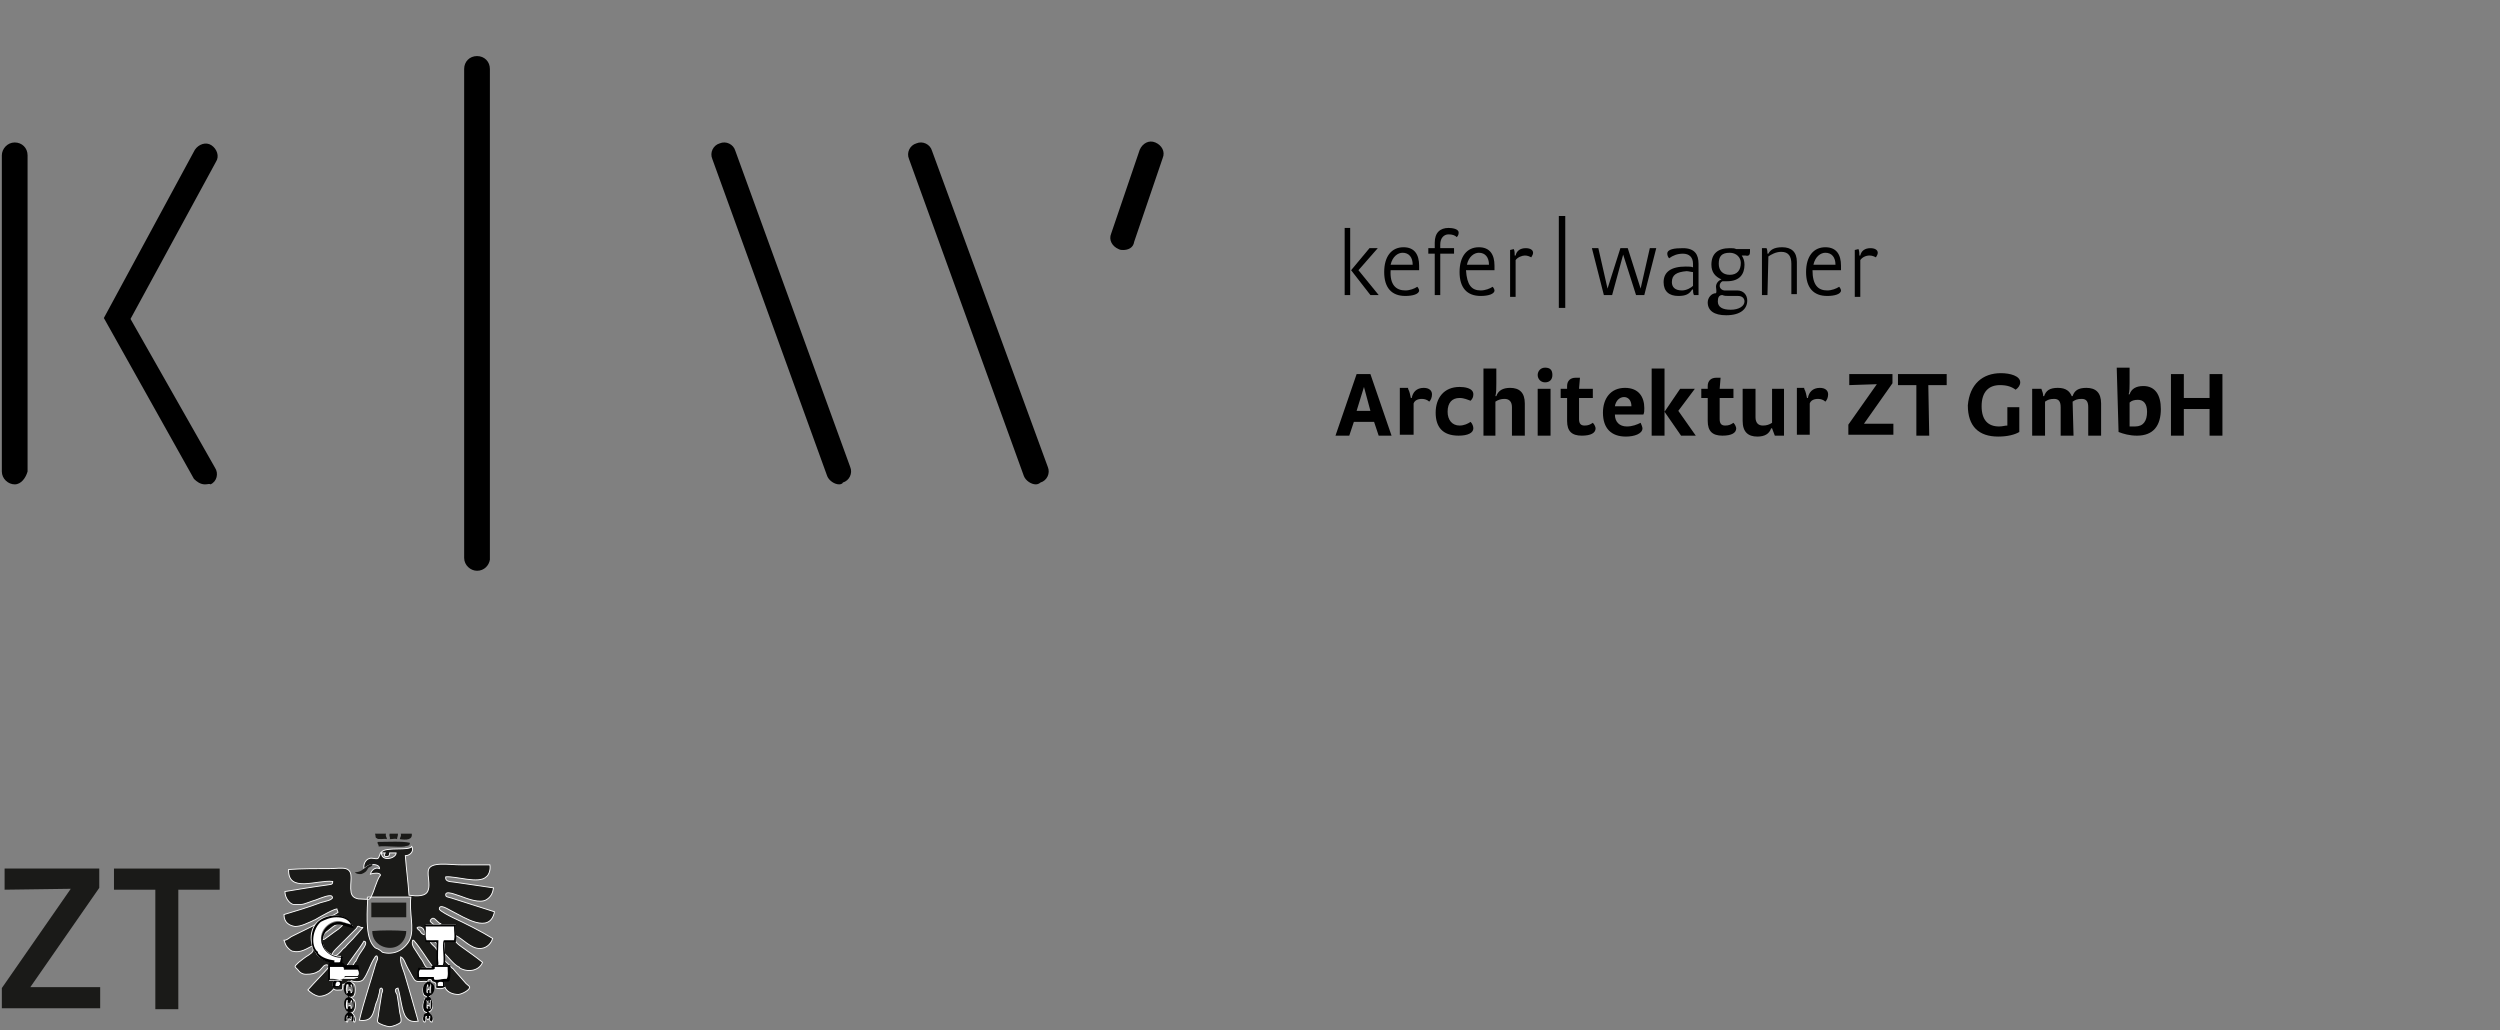 <?xml version="1.0" encoding="utf-8"?>
<!-- Generator: Adobe Illustrator 27.0.0, SVG Export Plug-In . SVG Version: 6.00 Build 0)  -->
<svg version="1.1" id="Ebene_1" xmlns="http://www.w3.org/2000/svg" xmlns:xlink="http://www.w3.org/1999/xlink" x="0px" y="0px"
	 viewBox="0 0 272 112.1" style="enable-background:new 0 0 272 112.1;" xml:space="preserve">
<rect x="0" y="0" width="272" height="112.1" fill="#808080" stroke="none"/>
<style type="text/css">
	.st0{fill:#1A1A18;}
	.st1{fill-rule:evenodd;clip-rule:evenodd;fill:#1A1A18;}
	.st2{fill-rule:evenodd;clip-rule:evenodd;fill:#1A1A18;stroke:#FFFFFF;stroke-width:0.1;}
	.st3{fill-rule:evenodd;clip-rule:evenodd;}
	.st4{fill:#FFFFFF;}
</style>
<g>
	<path d="M22.3,52.7c-0.5,0-0.9-0.3-1.2-0.6l-9.8-17.5l9.9-18.3c0.4-0.6,1.2-0.9,1.8-0.5c0.6,0.4,0.9,1.2,0.5,1.8l-9.3,17.1
		l9.2,16.2c0.4,0.6,0.2,1.5-0.5,1.8C22.8,52.6,22.6,52.7,22.3,52.7L22.3,52.7z"/>
	<path d="M122.2,27.2c-0.2,0-0.3,0-0.5-0.1c-0.7-0.3-1.1-1-0.8-1.7l3.1-9.1c0.3-0.7,1-1.1,1.7-0.8c0.7,0.3,1.1,1,0.8,1.7l-3.1,9.1
		C123.3,27,122.7,27.2,122.2,27.2L122.2,27.2z"/>
	<path d="M112.7,52.7c-0.5,0-1.1-0.4-1.3-0.9L98.9,17.3c-0.3-0.7,0.1-1.5,0.8-1.7c0.7-0.3,1.5,0.1,1.7,0.8L114,50.8
		c0.3,0.7-0.1,1.5-0.8,1.7C113.1,52.6,112.9,52.7,112.7,52.7L112.7,52.7z"/>
	<path d="M91.3,52.7c-0.5,0-1.1-0.4-1.3-0.9L77.5,17.3c-0.3-0.7,0.1-1.5,0.8-1.7c0.7-0.3,1.5,0.1,1.7,0.8l12.5,34.4
		c0.3,0.7-0.1,1.5-0.8,1.7C91.7,52.6,91.5,52.7,91.3,52.7L91.3,52.7z"/>
	<path d="M1.6,52.7c-0.7,0-1.4-0.6-1.4-1.4V16.9c0-0.7,0.6-1.4,1.4-1.4s1.4,0.6,1.4,1.4v34.4C2.8,52,2.3,52.7,1.6,52.7L1.6,52.7z"/>
	<path d="M51.9,62.1c-0.7,0-1.4-0.6-1.4-1.4V7.5c0-0.8,0.6-1.4,1.4-1.4s1.4,0.6,1.4,1.4v53.4C53.2,61.5,52.7,62.1,51.9,62.1
		L51.9,62.1z"/>
	<g>
		<path d="M146.3,32.1v-7.3h0.6v7.3H146.3z M149,27h0.9l-2.1,2.4l2.2,2.7h-0.9l-2.1-2.7L149,27z"/>
		<path d="M152.9,31.6c0.5,0,1-0.2,1.3-0.4c0.1,0.1,0.2,0.3,0.2,0.4c0,0.4-0.7,0.6-1.5,0.6c-1.5,0-2.3-0.9-2.3-2.6s0.8-2.7,2.1-2.7
			c1.2,0,1.7,0.8,1.7,2c0,0.2,0,0.4,0,0.5h-3.1C151.2,31,151.9,31.6,152.9,31.6z M153.7,28.8c0-0.8-0.4-1.3-1.1-1.3
			c-0.5,0-1.1,0.4-1.3,1.3H153.7z"/>
		<path d="M156.1,32.1v-4.5h-0.7V27h0.7v-0.6c0-1.1,0.6-1.6,1.5-1.6c0.4,0,1.1,0.1,1.1,0.5c0,0.1,0,0.3-0.2,0.5
			c-0.2-0.2-0.5-0.3-0.9-0.3c-0.5,0-0.9,0.4-0.9,1.1V27h1.5v0.6h-1.5v4.5C156.8,32.1,156.1,32.1,156.1,32.1z"/>
		<path d="M161.1,31.6c0.5,0,1-0.2,1.3-0.4c0.1,0.1,0.2,0.3,0.2,0.4c0,0.4-0.7,0.6-1.5,0.6c-1.5,0-2.3-0.9-2.3-2.6s0.8-2.7,2.1-2.7
			c1.2,0,1.7,0.8,1.7,2c0,0.2,0,0.4,0,0.5h-3.1C159.6,31,160.1,31.6,161.1,31.6z M162,28.8c0-0.8-0.4-1.3-1.1-1.3
			c-0.5,0-1.1,0.4-1.3,1.3H162z"/>
		<path d="M164.7,27.1c0.1,0.2,0.1,0.5,0.1,0.7h0.1c0.1-0.5,0.5-0.8,1.1-0.8c0.5,0,0.8,0.2,0.8,0.5c0,0.2-0.1,0.3-0.2,0.5
			c-0.2-0.1-0.4-0.2-0.7-0.2s-0.8,0.2-1,0.5v4h-0.6v-5.1L164.7,27.1L164.7,27.1z"/>
		<path d="M169.6,23.5h0.7v10h-0.7V23.5z"/>
		<path d="M175.4,32.1h-0.9l-1.3-5.1h0.7l1,4.4l1.4-4.4h0.8l1.4,4.4l1-4.4h0.7l-1.3,5.1H178l-1.4-4.4L175.4,32.1z"/>
		<path d="M184.2,29.1v-0.4c0-0.7-0.4-1.1-1.1-1.1c-0.6,0-1.1,0.2-1.5,0.5c-0.1-0.1-0.2-0.3-0.2-0.5c0-0.5,0.8-0.6,1.7-0.6
			c1.3,0,1.7,0.7,1.7,1.7v3.4h-0.5c-0.1-0.2-0.1-0.4-0.1-0.6h-0.1c-0.3,0.5-0.7,0.7-1.5,0.7c-1,0-1.6-0.5-1.6-1.5
			c0-1.1,0.8-1.7,2.4-1.7C183.7,29,184.1,29,184.2,29.1z M181.9,30.7c0,0.5,0.3,0.9,1.1,0.9c0.5,0,1-0.3,1.2-0.5v-1.5
			c-0.2,0-0.5-0.1-0.7-0.1C182.4,29.6,181.9,29.9,181.9,30.7z"/>
		<path d="M186.7,31.2c0-0.4,0.3-0.7,0.6-0.8c-0.7-0.3-1.1-0.8-1.1-1.6c0-1.2,0.7-1.8,2-1.8c0.3,0,0.5,0,0.7,0.1h1.5
			c0,0.1,0,0.2,0,0.3c0,0.3-0.1,0.5-0.5,0.4h-0.4c0.2,0.3,0.3,0.6,0.3,1c0,1-0.5,1.8-1.9,1.8c-0.2,0-0.4,0-0.5,0
			c-0.2,0.1-0.3,0.3-0.3,0.5c0,0.3,0.3,0.5,0.5,0.5h1.4c0.7,0,1.1,0.5,1.1,1.1c0,0.9-0.7,1.6-2.3,1.6c-1.3,0-2-0.5-2-1.4
			c0-0.5,0.4-1,0.9-1C186.8,31.7,186.7,31.4,186.7,31.2z M186.9,32.8c0,0.6,0.5,0.9,1.4,0.9c0.9,0,1.5-0.4,1.5-0.9
			c0-0.3-0.2-0.6-0.7-0.6h-1c-0.3,0-0.5,0-0.7-0.1C187,32.1,186.9,32.4,186.9,32.8z M187,28.7c0,0.7,0.4,1.2,1.2,1.2
			s1.2-0.5,1.2-1.3c0-0.6-0.5-1.1-1.2-1.1C187.3,27.5,187,27.9,187,28.7z"/>
		<path d="M192.3,32.1h-0.6V27h0.5c0.1,0.2,0.1,0.5,0.1,0.6h0.1c0.2-0.4,0.6-0.7,1.5-0.7c1,0,1.6,0.5,1.6,1.6v3.5h-0.6v-3.3
			c0-0.8-0.3-1.3-1.1-1.3c-0.6,0-1.1,0.3-1.4,0.5L192.3,32.1L192.3,32.1z"/>
		<path d="M198.8,31.6c0.5,0,1-0.2,1.3-0.4c0.1,0.1,0.2,0.3,0.2,0.4c0,0.4-0.7,0.6-1.5,0.6c-1.5,0-2.3-0.9-2.3-2.6s0.8-2.7,2.1-2.7
			c1.2,0,1.7,0.8,1.7,2c0,0.2,0,0.4,0,0.5h-3.1C197.2,31,197.8,31.6,198.8,31.6z M199.7,28.8c0-0.8-0.4-1.3-1.1-1.3
			c-0.5,0-1.1,0.4-1.3,1.3H199.7z"/>
		<path d="M202.2,27.1c0.1,0.2,0.1,0.5,0.1,0.7h0.1c0.1-0.5,0.5-0.8,1.1-0.8c0.5,0,0.8,0.2,0.8,0.5c0,0.2-0.1,0.3-0.2,0.5
			c-0.2-0.1-0.4-0.2-0.7-0.2c-0.4,0-0.8,0.2-1,0.5v4h-0.6v-5.1L202.2,27.1L202.2,27.1z"/>
		<path d="M147.3,45.9l-0.5,1.5h-1.5l2.3-6.7h1.5l2.3,6.7H150l-0.5-1.5H147.3z M148.4,42.1l-0.8,2.6h1.5L148.4,42.1z"/>
		<path d="M153.2,42.3c0.2,0.4,0.2,0.6,0.3,1h0.1c0.1-0.6,0.5-1.1,1.3-1.1c0.6,0,0.9,0.3,0.9,0.7c0,0.3-0.1,0.6-0.3,0.8
			c-0.2-0.2-0.5-0.3-0.8-0.3c-0.5,0-0.8,0.2-0.9,0.5v3.4h-1.5v-5.1H153.2z"/>
		<path d="M158.8,43.3c-0.8,0-1.3,0.5-1.3,1.5c0,0.9,0.5,1.5,1.3,1.5c0.5,0,0.9-0.2,1.2-0.4c0.2,0.2,0.3,0.5,0.3,0.7
			c0,0.5-0.6,0.8-1.6,0.8c-1.8,0-2.5-1-2.5-2.5c0-1.6,0.9-2.8,2.6-2.8c0.5,0,1.5,0.1,1.5,0.8c0,0.3-0.1,0.5-0.3,0.7
			C159.7,43.5,159.3,43.3,158.8,43.3z"/>
		<path d="M161.4,47.4v-7.3h1.4v1.6c0,0.6,0,1-0.1,1.4h0.1c0.2-0.6,0.7-0.9,1.5-0.9c1,0,1.6,0.5,1.6,1.7v3.5h-1.4v-3.1
			c0-0.6-0.3-0.9-0.8-0.9c-0.4,0-0.7,0.1-1,0.3v3.7L161.4,47.4L161.4,47.4z"/>
		<path d="M168.9,40.8c0,0.5-0.3,0.8-0.8,0.8c-0.5,0-0.8-0.4-0.8-0.8s0.3-0.8,0.8-0.8C168.6,40,168.9,40.2,168.9,40.8z M168.7,47.4
			h-1.4v-5.1h1.4V47.4z"/>
		<path d="M171.8,42.3h1.5v1h-1.5v2.3c0,0.5,0.2,0.7,0.6,0.7c0.4,0,0.6-0.1,0.9-0.3c0.2,0.2,0.3,0.5,0.3,0.6c0,0.5-0.5,0.8-1.5,0.8
			c-1.1,0-1.6-0.5-1.6-1.6v-2.5h-0.7v-1h0.7V42c0-0.6,0.4-0.9,0.9-0.9c0.2,0,0.3,0,0.5,0L171.8,42.3L171.8,42.3z"/>
		<path d="M177,46.4c0.6,0,1.1-0.2,1.5-0.4c0.1,0.2,0.2,0.5,0.2,0.6c0,0.6-0.9,0.9-1.8,0.9c-1.6,0-2.5-0.9-2.5-2.6
			c0-1.5,0.8-2.7,2.4-2.7c1.5,0,2.1,1,2.1,2.2c0,0.3,0,0.5-0.1,0.7h-3.1C175.7,45.9,176.2,46.4,177,46.4z M177.5,44.2
			c0-0.7-0.4-1-0.8-1c-0.5,0-0.9,0.4-1,1H177.5z"/>
		<path d="M179.7,47.4v-7.3h1.4v7.3H179.7z M182.8,42.3h1.6l-1.8,2.4l1.9,2.7h-1.6l-1.8-2.6L182.8,42.3z"/>
		<path d="M187.1,42.3h1.5v1h-1.5v2.3c0,0.5,0.2,0.7,0.6,0.7c0.4,0,0.6-0.1,0.9-0.3c0.2,0.2,0.3,0.5,0.3,0.6c0,0.5-0.5,0.8-1.5,0.8
			c-1.1,0-1.6-0.5-1.6-1.6v-2.5h-0.7v-1h0.7V42c0-0.6,0.4-0.9,0.9-0.9c0.2,0,0.3,0,0.5,0L187.1,42.3L187.1,42.3z"/>
		<path d="M192.8,42.3h1.3v5.1h-1c-0.1-0.3-0.2-0.5-0.3-0.8h-0.1c-0.2,0.6-0.7,0.9-1.5,0.9c-1,0-1.6-0.5-1.6-1.7v-3.5h1.4v3.1
			c0,0.6,0.3,0.9,0.8,0.9c0.4,0,0.7-0.1,1-0.3L192.8,42.3C192.7,42.3,192.8,42.3,192.8,42.3z"/>
		<path d="M196.3,42.3c0.2,0.4,0.2,0.6,0.3,1h0.1c0.1-0.6,0.5-1.1,1.3-1.1c0.6,0,0.9,0.3,0.9,0.7c0,0.3-0.1,0.6-0.3,0.8
			c-0.2-0.2-0.5-0.3-0.8-0.3c-0.5,0-0.8,0.2-0.9,0.5v3.4h-1.4v-5.1H196.3z"/>
		<path d="M201.2,41.9v-1.2h4.7v1l-3.1,4.4h3.2v1.2h-4.9v-1.1l3.1-4.4L201.2,41.9L201.2,41.9z"/>
		<path d="M209.9,47.4h-1.4v-5.5h-2v-1.2h5.3v1.2h-2L209.9,47.4L209.9,47.4z"/>
		<path d="M217.7,40.6c1,0,2.1,0.3,2.1,1c0,0.3-0.2,0.6-0.5,0.8c-0.4-0.3-0.9-0.5-1.7-0.5c-1.2,0-2,0.7-2,2.3c0,1.5,0.7,2.2,1.9,2.2
			c0.4,0,0.6-0.1,0.9-0.1v-2h1.3V47c-0.5,0.3-1.3,0.5-2.3,0.5c-2.1,0-3.3-1.1-3.3-3.4C214.3,41.8,215.7,40.6,217.7,40.6z"/>
		<path d="M225.6,47.4h-1.4v-3.1c0-0.6-0.2-0.9-0.7-0.9c-0.5,0-0.7,0.1-1,0.3v3.7h-1.4v-5.1h1c0.1,0.3,0.2,0.5,0.2,0.8h0.1
			c0.2-0.6,0.6-0.9,1.5-0.9s1.3,0.4,1.5,0.9h0.1c0.2-0.6,0.6-0.9,1.5-0.9c1,0,1.6,0.5,1.6,1.7v3.5h-1.4v-3.1c0-0.6-0.2-0.9-0.7-0.9
			c-0.5,0-0.7,0.1-1,0.3L225.6,47.4L225.6,47.4z"/>
		<path d="M230.3,40h1.4v1.7c0,0.4,0,0.9-0.1,1.2h0.1c0.2-0.6,0.7-0.9,1.5-0.9c1.3,0,1.9,1,1.9,2.5c0,1.8-0.8,2.9-2.6,2.9
			c-0.8,0-1.5-0.2-2-0.4L230.3,40L230.3,40z M232.3,46.4c0.9,0,1.3-0.6,1.3-1.6c0-0.9-0.4-1.3-1-1.3c-0.4,0-0.7,0.1-0.9,0.3v2.6
			C231.7,46.4,232,46.4,232.3,46.4z"/>
		<path d="M237.6,44.5v2.9h-1.4v-6.7h1.4v2.6h2.8v-2.6h1.4v6.7h-1.4v-2.9H237.6z"/>
	</g>
</g>
<g>
	<g>
		<path class="st0" d="M0.5,96.8v-2.3h10.3v2.1l-7.5,10.8h7.6v2.3H0.2v-2.2l7.5-10.8L0.5,96.8L0.5,96.8z"/>
		<path class="st0" d="M19.5,109.8h-2.6v-13h-4.5v-2.3h11.5v2.3h-4.5v13H19.5z"/>
	</g>
	<g id="FA5Iyh_3_">
		<g>
			<path class="st1" d="M40.8,90.7c0.4,0,0.8,0,1.2,0c-0.1,0.3,0.1,0.4,0.1,0.6c-0.2-0.1-1,0.1-1.1-0.1
				C40.8,91.2,40.9,90.9,40.8,90.7z"/>
			<path class="st1" d="M42.4,90.7c0.3,0,0.6,0,0.9,0c0,0.3-0.1,0.4-0.1,0.6c-0.2-0.1-0.4,0-0.8,0C42.5,91.1,42.3,91,42.4,90.7z"/>
			<path class="st1" d="M43.6,90.7c0.4,0,0.8,0,1.2,0c0.1,0.7-0.6,0.7-1.3,0.6C43.5,91.1,43.7,91,43.6,90.7z"/>
			<path class="st1" d="M41.1,91.6c1.1,0,2.7-0.1,3.5,0.1c0,0.4-0.4,0.3-0.6,0.4c-0.8,0.1-2-0.1-2.8,0C41.2,91.8,41,91.8,41.1,91.6z
				"/>
			<path class="st2" d="M44.8,92.1c0.3,0.5-0.2,1-0.7,1c0.1,1.4,0.3,2.8,0.4,4.3c0.8,0.1,1.9,0.2,2.1-0.6c0.2-0.6-0.1-1.5,0-2.1
				c0.2-1,2.2-0.6,3.7-0.6c1,0,2.1,0,3,0c0.1,0.5-0.1,1.1-0.4,1.3c-0.8,0.8-3.3-0.1-4.4,0c-0.1,0.6,0.6,0.5,1.1,0.6
				c1.3,0.2,2.8,0.4,4.1,0.6c-0.1,0.6-0.3,1-0.8,1.3c-0.7,0.4-2-0.1-2.8-0.4c-0.4-0.1-1.7-0.7-1.6-0.1c0,0.2,0.3,0.2,0.6,0.3
				c1.5,0.5,3.2,1,4.7,1.5c-0.5,2.5-3.3,0.6-4.7-0.1c-0.4-0.2-1.3-0.8-1.3-0.2c0,0.2,1.2,0.8,1.4,0.9c1.5,0.7,3.1,1.5,4.4,2.3
				c-0.2,0.7-0.8,1.1-1.4,1.1c-1,0-1.9-1.1-2.6-1.4c-0.3,0.6,0.2,0.9,0.6,1.2c0.7,0.5,1.7,1.2,2.3,1.7c-0.4,1-1.7,1.1-2.5,0.6
				c0,0,0-0.1-0.1-0.1c-0.6-0.3-1.2-1.2-1.6-1.5c-0.3,0.7,0.2,0.9,0.6,1.3c0.1,0.1,0.2,0.3,0.4,0.4c0.4,0.5,0.9,1,1.4,1.6
				c0.2,0.2,0.4,0.3,0.4,0.4c0,0.3-0.7,0.7-1.2,0.8c-0.7,0-1.3-0.3-1.5-0.8c-0.2,0.2-0.6,0.2-1,0.1c0-0.2,0.1-0.4,0-0.5
				c-0.1-0.2-0.2-0.1-0.4-0.2c-0.1-0.1,0-0.3-0.4-0.2c-0.2,0.2,0.3,0.3,0.4,0.6c0.2,0.6-0.1,1.1-0.4,1.3c0.5,0.1,0.7,1.5,0,1.6
				c0.1,0.3,0.7,0.5,0.4,1.1c-0.4,0-0.1-0.5-0.2-0.6c-0.3-0.1,0,0.3-0.2,0.3c-0.3,0.1,0-0.3-0.2-0.3c-0.3,0,0,0.6-0.2,0.6
				s-0.2-0.5-0.1-0.6c0.1-0.2,0.3-0.3,0.4-0.3c0-0.2-0.3-0.1-0.4-0.4c-0.2-0.4,0-1.3,0.4-1.3c0-0.2-0.3-0.2-0.4-0.4
				c-0.1-0.2-0.1-0.7,0-0.9c0.1-0.3,0.3-0.3,0.4-0.5c-0.5-0.1-1,0.1-1.3-0.1c-0.2-0.1-0.6-1-0.8-1.3c-0.3-0.5-0.4-1.1-0.8-1.3
				c-0.1,0.6,0.2,1.2,0.4,1.8c0.5,1.7,1,3.4,1.5,5.2c-0.6,0.1-1,0-1.3-0.4c-0.5-0.6-0.6-2.3-0.9-3.2c-0.5,0.1-0.2,0.5-0.1,0.7
				c0.1,0.6,0.2,1.2,0.3,2c0.1,0.4,0.2,0.8,0.1,1c-0.1,0.2-0.9,0.5-1.2,0.5s-1.2-0.3-1.3-0.5s0.1-0.6,0.1-1c0.1-0.6,0.2-1.3,0.3-1.9
				c0-0.3,0.3-0.6,0-0.8c-0.2,0-0.2,0.3-0.2,0.4c-0.1,0.4-0.2,0.9-0.4,1.3c-0.3,1.1-0.4,2-1.8,1.8c0.5-2.1,1.2-4.1,1.8-6.2
				c0.1-0.3,0.3-0.5,0.1-0.8c-0.2,0-0.2,0.2-0.3,0.3c-0.4,0.6-0.7,1.7-1.2,2.3c-0.2,0.2-0.7,0.3-1.3,0.1c-0.2,0.2,0.3,0.2,0.4,0.5
				c0.1,0.5,0.1,1.3-0.4,1.3c0.1,0.2,0.3,0.2,0.4,0.4c0.2,0.5,0,1.3-0.4,1.3c0.3,0.1,0.6,0.6,0.4,1c-0.3,0,0-0.6-0.2-0.6
				c-0.3-0.1,0,0.3-0.2,0.3c-0.3,0.1,0-0.3-0.2-0.3c-0.2,0.1-0.1,0.5-0.2,0.6c-0.2,0-0.2-0.3-0.1-0.4c0-0.3,0.3-0.4,0.4-0.6
				c-0.5-0.1-0.7-1.6,0-1.6c0-0.2-0.3-0.2-0.4-0.5c-0.1-0.2-0.1-0.7,0-0.9c0.1-0.3,0.4-0.1,0.4-0.4c-0.3-0.2-0.4,0.3-0.8,0.3
				c0,0.2,0,0.5-0.1,0.6c-0.3,0-0.7,0.1-0.9-0.1c-0.3,0.4-0.9,0.8-1.6,0.8c-0.5-0.1-0.9-0.4-1.2-0.7c0.8-0.9,1.6-1.7,2.4-2.6
				c-0.1,0-0.3-0.2-0.5-0.1c-0.2,0-0.5,0.6-0.8,0.7c-0.3,0.2-0.7,0.3-1.3,0.3c-0.4,0-0.7-0.2-0.9-0.5c-0.4-0.4-0.4-0.3,0.1-0.8
				c0.4-0.3,0.6-0.5,1.1-0.8c0.4-0.3,0.6-0.4,0.4-1c-0.6,0.3-1.3,0.8-2.1,0.6c-0.2,0-0.4-0.2-0.6-0.4c-0.2-0.2-0.3-0.5-0.4-0.8
				c0.3,0,0.5-0.2,0.8-0.4c1.4-0.7,2.9-1.4,4.5-2.3c0.2-0.1,0.6-0.3,0.6-0.4c0,0.1-0.2-0.3-0.1-0.3c-0.2-0.1-1.8,0.8-2.3,1.1
				c-0.1,0.1-0.3,0.1-0.4,0.2c-0.5,0.2-1.2,0.6-1.9,0.6c-0.6-0.1-1.2-0.4-1.2-1.3c1-0.3,2.7-0.8,4-1.3c0.3-0.1,1.6-0.3,1.2-0.7
				c-0.2-0.2-1.2,0.2-1.7,0.4c-0.4,0.1-1.3,0.5-1.6,0.5s-0.7,0-0.9,0C31.5,98.3,31,97.7,31,97c1.2-0.2,3-0.5,4.5-0.7
				c0.5-0.1,0.7,0,0.7-0.4c-1.7-0.2-4.9,1.3-4.8-1.3c1.6-0.1,2.9-0.1,4.6-0.1c0.5,0,1.1-0.1,1.6,0c1,0.3,0.4,1.5,0.6,2.6
				c0.1,0.4,0.3,0.6,0.8,0.7c0.4,0,1.1,0.1,1.2,0c0.2-0.1,0.5-1,0.6-1.3c0.2-0.5,0.3-0.9,0.6-1.3c-0.1-0.3-0.8-0.2-1.1-0.1
				c0.1-0.4,0.5-0.8,1-0.6c0-0.4-0.6-0.5-1-0.4s-0.6,0.4-0.7,0.4c-0.1-0.5,0.2-1,0.6-1.1c0.3-0.1,0.7,0.1,0.9,0s0.2-0.6,0.4-0.7
				C42,92.1,44.5,92.6,44.8,92.1z M43.1,92.8c-0.2,0-0.5,0-0.7,0c0,0.3-0.1,0.4-0.4,0.4c-0.2,0-0.2-0.2-0.1-0.4c-0.1,0-0.2,0-0.4,0
				C41.5,93.8,43.1,93.4,43.1,92.8z M40,97.9c-0.1,2.1-0.2,4.3,0.8,5.2c0.1,0.1,0.3,0.1,0.4,0.2c0.2,0.1,0.3,0.2,0.4,0.3
				c0.6,0.2,1.3,0.1,1.7-0.1c0.5-0.2,1.1-0.8,1.3-1.3c0.5-1.2-0.1-2.9,0.1-4.6c-1.6,0-3.1,0-4.7,0C39.9,97.7,40,97.8,40,97.9z
				 M34.9,100.4c-0.9,0.8-1,2.5-0.4,3.2c0,0.1,0,0.2,0.1,0.2c0.4,0.5,1.1,0.8,1.8,0.8c-0.1,0.4,0.2,0.4,0.4,0.4
				c0.3,0,0.3-0.5,0.4-0.7c-0.8,0-1.5-0.4-1.8-0.9c-0.9-1.3,0.1-2.9,1.4-3c0.6-0.1,0.9,0.2,1.5,0.3C37.6,99.5,35.7,99.7,34.9,100.4z
				 M47.1,99.9c-0.1,0-0.3,0.2-0.3,0.3c0,0.1,0.4,0.4,0.4,0.4c0.2,0.1,0.6,0,0.8-0.1C47.7,100.5,47.4,99.9,47.1,99.9z M35.9,101.1
				c-0.6,0.5-0.7,0.4-0.8,1.1c0.2,0.1,0.4-0.2,0.6-0.3c0.4-0.3,0.8-0.6,1.1-0.8c0.2-0.2,0.4-0.3,0.5-0.5
				C36.6,100.4,36.3,100.8,35.9,101.1z M38.9,100.8l-0.1,0.2c-0.6,0.6-1.5,1.5-2.1,2.1c-0.3,0.3-0.5,0.5-0.6,0.8
				c0.4,0.3,0.7-0.1,1-0.4c0.1-0.1,0.2-0.3,0.4-0.4c0.4-0.5,0.8-0.8,1.2-1.3c0.3-0.3,0.5-0.6,0.8-0.9
				C39.2,101,39.1,100.7,38.9,100.8z M46.4,102.3c0.4,0,0.9,0,1.3,0c0,0.7-0.1,1.8,0,2.5c0,0.2,0,0.2,0.1,0.3h0.3
				c0.5-0.3-0.1-2.4,0.2-2.8c0.4,0,0.8,0,1.1,0c0.1-0.5,0-0.8,0-1.5c-1,0-2.1,0-3.1,0C46.4,101.2,46.2,101.8,46.4,102.3z
				 M45.4,100.9c-0.1,0.1,0.2,0.3,0.3,0.4c0.1,0.2,0.3,0.4,0.5,0.4C46.3,101.2,45.9,100.7,45.4,100.9z M37.6,105.3l0.6,0.1
				c0,0,0.4-0.8,0.5-0.8c0.1-0.2,0.2-0.4,0.3-0.6c0.2-0.4,1.2-1.5,0.6-1.6C39,103.4,38.2,104.3,37.6,105.3z M45.6,104
				c0.1,0.2,0.3,0.4,0.4,0.6c0.3,0.6,0.4,0.9,1.1,0.6c-0.7-0.9-1.3-2-2.1-2.9h-0.1C44.7,102.9,45.2,103.3,45.6,104z M47.5,103.3
				c0.2-0.5,0-1-0.7-0.9C46.9,102.8,47.3,102.9,47.5,103.3z M35.9,106.6c0.5-0.1,1,0.2,1.3,0c0.1,0,0.1-0.3,0.3-0.3
				c0.4-0.1,0.8,0.1,1.4,0c0.1-0.2,0.1-0.6,0-0.8c-0.5,0-1,0-1.6,0c0-0.2,0-0.2-0.1-0.3c-0.3-0.1-1,0.1-1.3,0
				C35.9,105.7,35.9,106.1,35.9,106.6z M47.3,105.2v0.2c-0.3,0.2-1.2,0-1.6,0.1c-0.1,0.2,0,0.5-0.1,0.8c0.5,0,1.1,0,1.6,0
				c0,0.2,0,0.2,0.1,0.3c0.3,0.1,1-0.1,1.3,0c0.2-0.3,0-0.9,0.1-1.3C48.2,105.2,47.7,105.2,47.3,105.2z M36.4,107.2
				c0.1,0,0.7,0.1,0.6-0.4c-0.1-0.1-0.3-0.1-0.5-0.1C36.4,106.9,36.4,107,36.4,107.2z M47.7,107.2c0.2,0,0.4,0,0.6,0
				c0-0.1,0-0.2,0-0.4c-0.1-0.1-0.4-0.1-0.6-0.1C47.7,106.9,47.7,107.1,47.7,107.2z M46.5,107.3c0-0.1,0.1-0.4-0.1-0.3
				c-0.1,0.2-0.2,1,0.1,1c0-0.2,0-0.3,0.1-0.4c0.1,0,0,0.4,0.2,0.4c0-0.4,0.1-0.8-0.1-1.1C46.8,107.1,46.8,107.3,46.5,107.3z
				 M37.8,108c0.3,0.1,0-0.4,0.3-0.3c0.1,0,0.1,0.2,0.1,0.3c0.3,0.1,0.3-1,0.1-1c-0.2-0.1,0.1,0.3-0.1,0.3c-0.2,0,0-0.4-0.3-0.3
				C37.7,107.4,37.7,107.7,37.8,108z M37.8,109.7c0.3,0.1,0-0.4,0.3-0.3c0.1,0,0.1,0.2,0.1,0.3c0.3,0.1,0.3-1,0.1-1s0.1,0.4-0.2,0.3
				c-0.2,0,0.1-0.4-0.2-0.3C37.7,109.1,37.7,109.4,37.8,109.7z M46.5,109.7c0-0.1-0.1-0.4,0.1-0.3c0.2,0-0.1,0.4,0.2,0.3
				c0-0.4,0-0.7,0-1c-0.3-0.1,0,0.4-0.3,0.3c-0.1,0-0.1-0.2-0.1-0.3c-0.1,0-0.1,0-0.2,0C46.4,109,46.1,109.7,46.5,109.7z"/>
			<path class="st1" d="M40.5,94c0.1,0.2-0.2,0.3-0.4,0.4c-0.1,0.1-0.2,0.4-0.4,0.5c-0.1,0.1-0.4,0.2-0.4,0.2c-0.3,0-0.5,0-0.7-0.2
				C39.6,94.9,39.7,94.1,40.5,94z"/>
			<path class="st1" d="M44.2,98.2c0,0.5,0,1.1,0,1.6c-1.3,0-2.5,0-3.8,0c0-0.5,0-1.1,0-1.6C41.7,98.2,43,98.2,44.2,98.2z"/>
			<path class="st1" d="M44.2,101.3c0,0.7-0.4,1.3-0.9,1.6c-1,0.6-2.8,0-2.8-1.6C41.5,101.2,43.1,101.2,44.2,101.3z"/>
		</g>
	</g>
	<g>
		<path class="st3" d="M47.2,107.2c-0.1-0.2-0.4-0.3-0.4-0.4h-0.3c-0.1,0.1-0.3,0.2-0.4,0.4c-0.1,0.2-0.1,0.7,0,0.9
			c0.1,0.2,0.4,0.2,0.4,0.4c-0.4,0-0.5,0.9-0.4,1.3c0.1,0.3,0.4,0.2,0.4,0.4c-0.1,0-0.4,0.1-0.4,0.3c-0.1,0.2-0.1,0.6,0.1,0.6
			c0.2-0.1-0.1-0.6,0.2-0.6c0.2,0-0.1,0.4,0.2,0.3c0.2,0-0.1-0.4,0.2-0.3c0.1,0.2-0.2,0.6,0.2,0.6c0.3-0.6-0.3-0.8-0.4-1.1
			c0.7-0.1,0.5-1.5,0-1.6C47.1,108.3,47.4,107.7,47.2,107.2z M46.9,108.8c0,0.3,0,0.6,0,1c-0.3,0.1,0-0.3-0.2-0.3
			c-0.2-0.1-0.1,0.2-0.1,0.3c-0.4,0-0.1-0.7-0.2-1c0.1,0,0.1,0,0.2,0c0,0.1,0,0.3,0.1,0.3C46.9,109.2,46.6,108.7,46.9,108.8z
			 M46.9,108.1c-0.3,0.1-0.1-0.3-0.2-0.4c-0.2,0-0.2,0.2-0.1,0.4c-0.4,0-0.2-0.8-0.1-1c0.2-0.1,0.1,0.2,0.1,0.3
			c0.2,0,0.2-0.2,0.2-0.4C47.1,107.3,46.9,107.7,46.9,108.1z"/>
		<path class="st3" d="M37.5,107.1c-0.1,0.2-0.1,0.7,0,0.9c0.1,0.3,0.4,0.3,0.4,0.5c-0.7,0.1-0.5,1.5,0,1.6
			c-0.1,0.1-0.4,0.3-0.4,0.6c0,0.1-0.1,0.4,0.1,0.4c0.2-0.1,0-0.6,0.2-0.6s-0.1,0.4,0.2,0.3c0.2,0-0.1-0.4,0.2-0.3
			c0.2,0.1-0.1,0.7,0.2,0.6c0.2-0.4,0-0.9-0.4-1c0.4,0,0.6-0.9,0.4-1.3c-0.1-0.3-0.4-0.2-0.4-0.4c0.5,0,0.6-0.8,0.4-1.3
			c-0.1-0.2-0.2-0.2-0.3-0.3h-0.4C37.8,106.9,37.6,106.8,37.5,107.1z M38.2,108.8c0.2,0,0.3,1.1-0.1,1c0-0.1,0-0.3-0.1-0.3
			c-0.3-0.1,0,0.4-0.3,0.3c-0.1-0.3-0.1-0.6,0-1c0.3-0.1,0,0.3,0.2,0.3C38.3,109.2,38,108.8,38.2,108.8z M38.1,107.4
			c0.2,0.1-0.1-0.3,0.1-0.3c0.2,0,0.3,1.1-0.1,1c0-0.1,0-0.3-0.1-0.3c-0.3-0.1,0,0.4-0.3,0.3c-0.1-0.3-0.1-0.6,0-1
			C38.1,107,37.9,107.4,38.1,107.4z"/>
	</g>
	<g>
		<g>
			<path class="st4" d="M47.6,107.3v-0.6h0.1H48c0.1,0,0.3,0,0.4,0.1v0.4v0.1H47.6z"/>
			<path d="M47.9,106.8c0.1,0,0.2,0,0.3,0.1c0,0.1,0,0.2,0,0.4c-0.2,0-0.4,0-0.6,0c0-0.1,0-0.3,0-0.4c0,0,0,0,0.1,0
				C47.8,106.8,47.9,106.8,47.9,106.8 M47.5,106.6v0.2v0.4v0.2h0.2h0.5h0.2v-0.2v-0.4v-0.1l-0.1-0.1c-0.1-0.1-0.3-0.1-0.4-0.1h-0.1
				h-0.1h-0.1L47.5,106.6L47.5,106.6z"/>
		</g>
		<g>
			<path class="st4" d="M48,105.1c-0.2,0-0.2,0-0.2,0c-0.2-0.1-0.2-0.1-0.2-0.3c0-0.4,0-0.9,0-1.4c0-0.4,0-0.8,0-1.1h-1.2v-0.1
				c-0.1-0.3-0.1-0.6-0.1-0.9c0-0.2,0-0.4,0-0.6v-0.1h3.3v0.1c0,0.3,0,0.6,0,0.8c0,0.3,0,0.5,0,0.7v0.1h-1.2c0,0.1,0,0.7,0,1.2
				c0.1,0.7,0.1,1.4-0.2,1.6C48.1,105.1,48.1,105.1,48,105.1z"/>
			<path d="M49.4,100.8c0,0.7,0.1,1,0,1.5c-0.4,0-0.8,0-1.1,0c-0.3,0.4,0.2,2.5-0.2,2.8H48c-0.1,0-0.1,0-0.2,0
				c-0.2-0.1-0.1-0.1-0.1-0.3c-0.1-0.7,0-1.8,0-2.5c-0.4,0-0.9,0-1.3,0c-0.2-0.5,0-1.1-0.1-1.5C47.4,100.8,48.4,100.8,49.4,100.8
				 M49.7,100.6h-0.2h-3.1h-0.2v0.2c0,0.2,0,0.4,0,0.6c0,0.3,0,0.6,0.1,1v0.1h0.1h1.1c0,0.3,0,0.7,0,1c0,0.5,0,0.9,0,1.3v0.1
				c0,0.2,0.1,0.3,0.3,0.4c0,0,0.1,0,0.2,0c0.1,0,0.2,0,0.2-0.1c0.3-0.2,0.3-0.9,0.2-1.7c0-0.3-0.1-0.8,0-1h1h0.2v-0.2
				c0.1-0.3,0-0.5,0-0.8c0-0.2,0-0.4,0-0.8L49.7,100.6L49.7,100.6z"/>
		</g>
		<g>
			<path class="st4" d="M47.6,106.7c-0.1,0-0.2,0-0.3,0c-0.2-0.1-0.2-0.1-0.2-0.3h-1.6v-0.1c0-0.1,0-0.2,0-0.3c0-0.2,0-0.4,0.1-0.6
				c0.1,0,0.2-0.1,0.3-0.1s0.3,0,0.4,0c0.1,0,0.3,0,0.4,0c0.2,0,0.3,0,0.4-0.1c0-0.1-0.1-0.1,0-0.2h1.7v0.1c0,0.2,0,0.3,0,0.5
				c0,0.3,0,0.6-0.1,0.9v0.1h-0.1c0,0-0.1,0-0.2,0c-0.1,0-0.3,0-0.4,0C47.9,106.7,47.8,106.7,47.6,106.7z"/>
			<path d="M48.7,105.2c0,0.4,0.1,1-0.1,1.3c-0.1,0-0.1,0-0.2,0c-0.2,0-0.6,0.1-0.8,0.1c-0.1,0-0.2,0-0.3,0
				c-0.1-0.1-0.1-0.1-0.1-0.3c-0.5,0-1.1,0-1.6,0c0-0.3-0.1-0.6,0.1-0.8c0.1,0,0.2,0,0.2,0c0.3,0,0.6,0,0.9,0c0.2,0,0.4,0,0.5-0.1
				v-0.2C47.7,105.2,48.2,105.2,48.7,105.2 M49,105h-0.2h-1.6h-0.1l-0.1,0.1c-0.1,0.1-0.1,0.1,0,0.2c-0.1,0-0.1,0-0.3,0
				c-0.1,0-0.3,0-0.4,0c-0.2,0-0.3,0-0.4,0c-0.1,0-0.2,0-0.3,0h-0.1v0.1c-0.1,0.2-0.1,0.4-0.1,0.6c0,0.1,0,0.2,0,0.3v0.2h0.2H47
				c0,0.1,0.1,0.2,0.3,0.3c0.1,0,0.2,0,0.3,0s0.3,0,0.4,0c0.1,0,0.3,0,0.4,0c0.1,0,0.1,0,0.2,0h0.2l0.1-0.1c0.1-0.2,0.1-0.6,0.1-0.9
				c0-0.2,0-0.4,0-0.5V105L49,105z"/>
		</g>
		<g>
			<path class="st4" d="M36.6,107.3c-0.1,0-0.2,0-0.3,0h-0.1v-0.1c0-0.2,0-0.4,0.1-0.5h0.2l0,0c0.2,0,0.3,0,0.4,0.1
				c0.1,0.2,0.1,0.3,0,0.4C37,107.3,36.8,107.3,36.6,107.3L36.6,107.3z"/>
			<path d="M36.7,106.8c0.1,0,0.2,0,0.3,0.1c0.1,0.3-0.1,0.4-0.3,0.4c-0.1,0-0.2,0-0.2,0c0-0.2,0-0.3,0.1-0.4l0,0
				C36.6,106.8,36.6,106.8,36.7,106.8 M36.7,106.6L36.7,106.6h-0.2h-0.1l-0.1,0.1c-0.1,0.1-0.1,0.4-0.1,0.6v0.1h0.1
				c0.1,0,0.2,0,0.3,0c0.2,0,0.4-0.1,0.5-0.2s0.1-0.2,0-0.5l0,0l0,0C37,106.6,36.8,106.6,36.7,106.6L36.7,106.6z"/>
		</g>
		<g>
			<path class="st4" d="M36.6,105.1c-0.1,0-0.2,0-0.3-0.1s-0.1-0.2-0.1-0.3c-0.8-0.1-1.4-0.4-1.8-0.9c0-0.1,0-0.1-0.1-0.2
				c-0.3-0.4-0.5-0.9-0.5-1.6s0.3-1.4,0.8-1.8c0.4-0.4,1.1-0.6,1.8-0.6c0.8,0,1.4,0.3,1.7,0.8l0.1,0.2l-0.2-0.1
				c-0.2,0-0.3-0.1-0.4-0.1c-0.3-0.1-0.5-0.2-0.8-0.2c-0.1,0-0.1,0-0.2,0c-0.6,0.1-1.2,0.5-1.5,1.1s-0.2,1.3,0.1,1.8
				c0.4,0.5,1,0.9,1.8,0.9h0.1v0.1c0,0.3-0.1,0.8-0.4,0.8C36.7,105.1,36.7,105.1,36.6,105.1z"/>
			<path d="M36.6,99.8c0.7,0,1.3,0.2,1.6,0.8c-0.5-0.1-0.8-0.3-1.3-0.3c-0.1,0-0.1,0-0.2,0c-1.3,0.1-2.3,1.7-1.4,3
				c0.4,0.5,1,0.9,1.8,0.9c0,0.2-0.1,0.7-0.4,0.7h-0.1c-0.1,0-0.3-0.1-0.2-0.4c-0.7-0.1-1.4-0.3-1.8-0.8c0-0.1,0-0.2-0.1-0.2
				c-0.7-0.7-0.5-2.4,0.4-3.2C35.3,100.1,35.9,99.8,36.6,99.8 M36.6,99.6c-0.7,0-1.4,0.2-1.9,0.6s-0.8,1.1-0.8,1.9
				c0,0.7,0.1,1.2,0.5,1.6c0,0,0,0.1,0.1,0.2c0.4,0.5,1,0.8,1.8,0.9c0,0.1,0,0.2,0.1,0.2c0.1,0.1,0.2,0.1,0.3,0.1h0.1
				c0.4,0,0.5-0.6,0.5-0.8v-0.2h-0.2c-0.7,0-1.3-0.3-1.7-0.8c-0.3-0.5-0.4-1.1-0.1-1.7c0.3-0.6,0.8-1,1.4-1c0.1,0,0.1,0,0.2,0
				c0.3,0,0.5,0.1,0.8,0.2c0.1,0,0.3,0.1,0.4,0.1l0.4,0.1l-0.2-0.4C38.1,100,37.4,99.6,36.6,99.6L36.6,99.6z"/>
		</g>
		<g>
			<path class="st4" d="M37,106.7c-0.1,0-0.2,0-0.4,0c-0.1,0-0.3,0-0.4,0c-0.1,0-0.2,0-0.3,0h-0.1v-1.6h0.1c0,0,0.1,0,0.2,0
				c0.1,0,0.3,0,0.4,0c0.2,0,0.3,0,0.4,0c0.1,0,0.2,0,0.3,0c0.2,0.1,0.2,0.1,0.2,0.3h1.5v0.1c0.1,0.2,0.2,0.7,0,0.9
				c-0.2,0-0.3,0.1-0.4,0.1c-0.2,0-0.3,0-0.5,0c-0.1,0-0.2,0-0.4,0c-0.1,0-0.2,0-0.3,0c0,0-0.1,0-0.1,0.1S37.1,106.7,37,106.7
				C37.2,106.7,37.1,106.7,37,106.7z"/>
			<path d="M37,105.2c0.1,0,0.2,0,0.3,0c0.2,0.1,0.2,0.1,0.1,0.3c0.5,0,1,0,1.6,0c0.1,0.2,0.1,0.6,0,0.8c-0.1,0-0.2,0-0.3,0
				c-0.3,0-0.6,0-0.8,0c-0.1,0-0.2,0-0.3,0s-0.2,0.2-0.3,0.3c-0.1,0-0.2,0-0.3,0c-0.2,0-0.5-0.1-0.8-0.1c-0.1,0-0.2,0-0.3,0
				c0-0.4,0-0.9,0-1.3c0.1,0,0.1,0,0.2,0C36.4,105.2,36.7,105.2,37,105.2 M35.7,105v0.2v1.3v0.2l0.2-0.1c0.1,0,0.2,0,0.2,0
				c0.1,0,0.3,0,0.4,0c0.1,0,0.3,0,0.4,0c0.1,0,0.2,0,0.4-0.1c0.1,0,0.2-0.1,0.2-0.2v-0.1c0.1,0,0.2,0,0.2,0c0.1,0,0.2,0,0.3,0
				s0.3,0,0.5,0c0.1,0,0.2,0,0.3,0h0.1l0.1-0.1c0.2-0.3,0.1-0.8,0-1V105h-0.1h-1.4c0-0.1-0.1-0.2-0.3-0.3c-0.1,0-0.2,0-0.3,0l0,0
				l0,0c-0.1,0-0.3,0-0.4,0c-0.1,0-0.3,0-0.4,0c-0.1,0-0.1,0-0.2,0L35.7,105L35.7,105z"/>
		</g>
	</g>
</g>
</svg>
